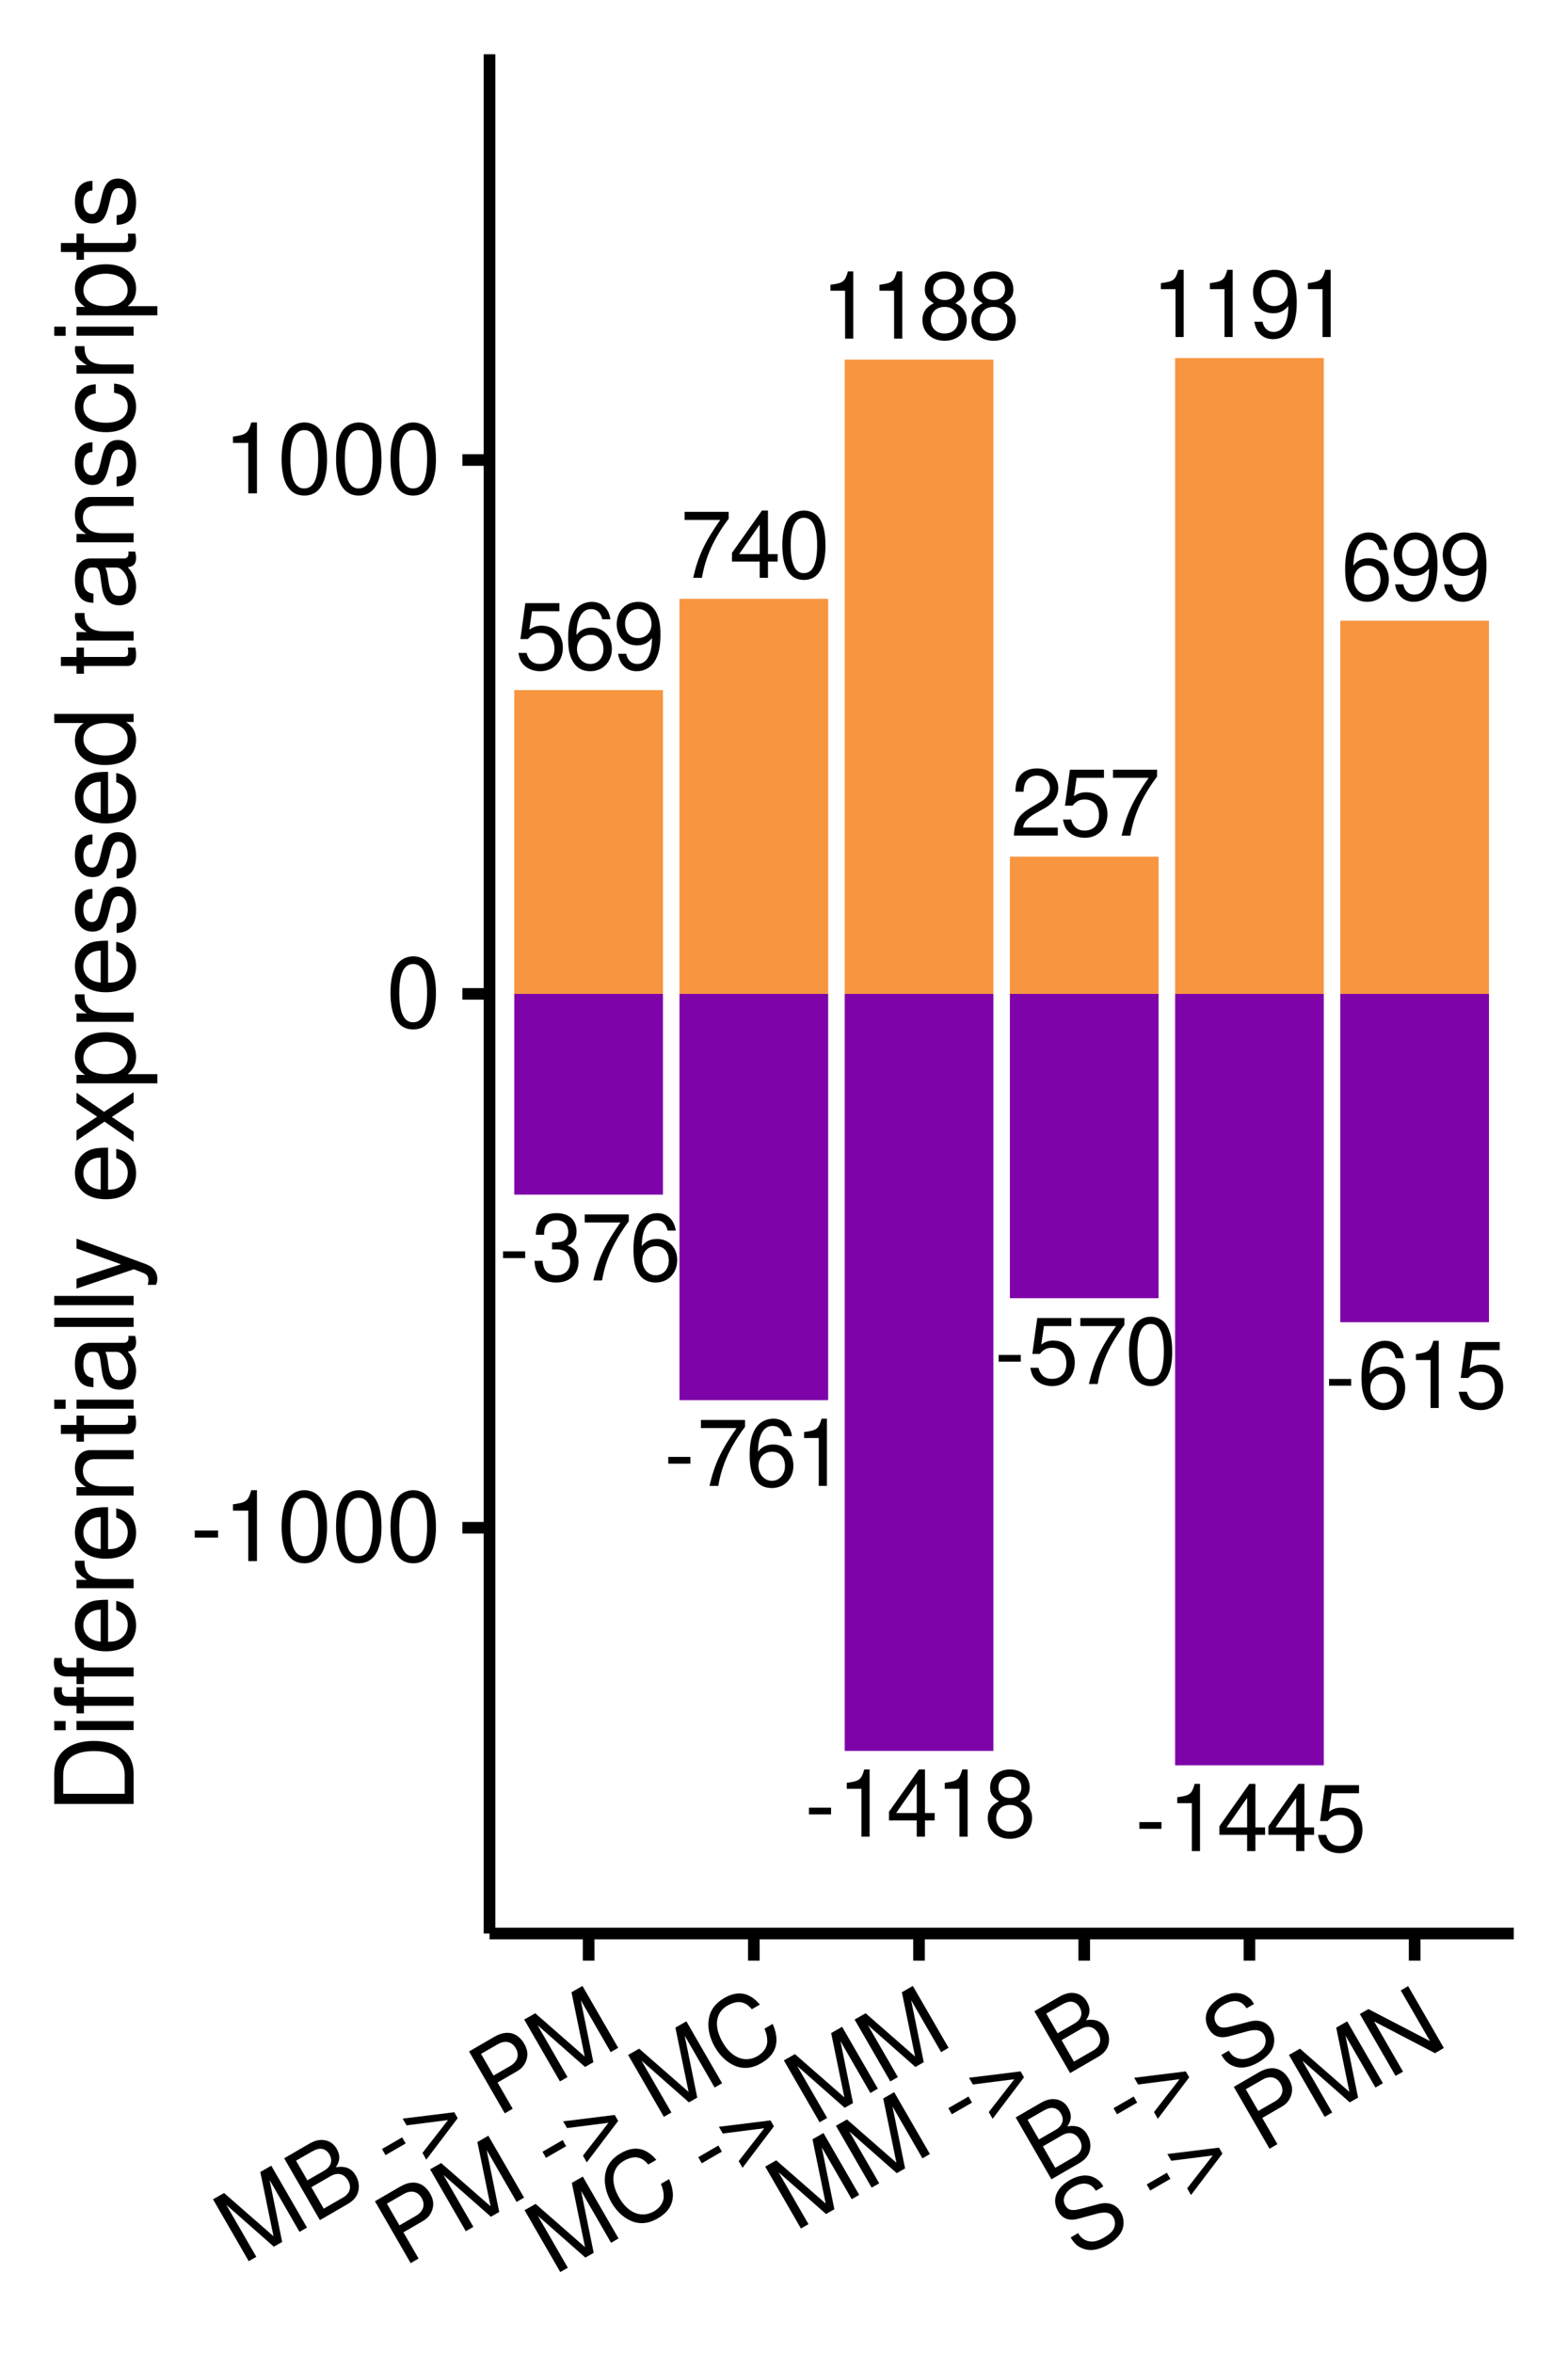 <?xml version="1.0" encoding="UTF-8"?>
<svg xmlns="http://www.w3.org/2000/svg" xmlns:xlink="http://www.w3.org/1999/xlink" width="288pt" height="432pt" viewBox="0 0 288 432" version="1.1">
<defs>
<g>
<symbol overflow="visible" id="glyph0-0">
<path style="stroke:none;" d=""/>
</symbol>
<symbol overflow="visible" id="glyph0-1">
<path style="stroke:none;" d="M 4.844 -5.328 L 0.781 -5.328 L 0.781 -4.094 L 4.844 -4.094 Z M 4.844 -5.328 "/>
</symbol>
<symbol overflow="visible" id="glyph0-2">
<path style="stroke:none;" d="M 4.422 -8.797 L 4.422 0 L 5.922 0 L 5.922 -12.344 L 4.938 -12.344 C 4.406 -10.453 4.062 -10.203 1.734 -9.891 L 1.734 -8.797 Z M 4.422 -8.797 "/>
</symbol>
<symbol overflow="visible" id="glyph0-3">
<path style="stroke:none;" d="M 5.578 -2.984 L 5.578 0 L 7.094 0 L 7.094 -2.984 L 8.875 -2.984 L 8.875 -4.344 L 7.094 -4.344 L 7.094 -12.344 L 5.984 -12.344 L 0.484 -4.578 L 0.484 -2.984 Z M 5.578 -4.344 L 1.797 -4.344 L 5.578 -9.781 Z M 5.578 -4.344 "/>
</symbol>
<symbol overflow="visible" id="glyph0-4">
<path style="stroke:none;" d="M 8.125 -12.109 L 1.875 -12.109 L 0.969 -5.516 L 2.359 -5.516 C 3.062 -6.359 3.641 -6.641 4.594 -6.641 C 6.219 -6.641 7.219 -5.531 7.219 -3.734 C 7.219 -2 6.219 -0.938 4.578 -0.938 C 3.266 -0.938 2.453 -1.609 2.094 -2.969 L 0.594 -2.969 C 0.797 -1.984 0.969 -1.5 1.328 -1.062 C 2.016 -0.141 3.25 0.391 4.609 0.391 C 7.047 0.391 8.766 -1.391 8.766 -3.938 C 8.766 -6.344 7.172 -7.969 4.844 -7.969 C 4 -7.969 3.312 -7.75 2.609 -7.234 L 3.094 -10.625 L 8.125 -10.625 Z M 8.125 -12.109 "/>
</symbol>
<symbol overflow="visible" id="glyph0-5">
<path style="stroke:none;" d="M 0.906 -2.812 C 1.203 -0.797 2.5 0.391 4.344 0.391 C 5.688 0.391 6.875 -0.25 7.594 -1.359 C 8.344 -2.578 8.688 -4.078 8.688 -6.312 C 8.688 -8.406 8.391 -9.719 7.672 -10.812 C 7 -11.812 5.938 -12.344 4.609 -12.344 C 2.312 -12.344 0.656 -10.625 0.656 -8.234 C 0.656 -5.953 2.188 -4.359 4.375 -4.359 C 5.516 -4.359 6.375 -4.766 7.141 -5.703 C 7.125 -2.625 6.172 -0.938 4.438 -0.938 C 3.375 -0.938 2.641 -1.625 2.406 -2.812 Z M 4.594 -11.031 C 6 -11.031 7.047 -9.859 7.047 -8.266 C 7.047 -6.75 6.031 -5.688 4.547 -5.688 C 3.094 -5.688 2.188 -6.719 2.188 -8.344 C 2.188 -9.906 3.188 -11.031 4.594 -11.031 Z M 4.594 -11.031 "/>
</symbol>
<symbol overflow="visible" id="glyph0-6">
<path style="stroke:none;" d="M 3.781 -5.688 L 4.594 -5.688 C 6.234 -5.688 7.109 -4.922 7.109 -3.438 C 7.109 -1.875 6.172 -0.938 4.609 -0.938 C 2.953 -0.938 2.156 -1.781 2.047 -3.594 L 0.547 -3.594 C 0.609 -2.594 0.781 -1.953 1.078 -1.406 C 1.703 -0.203 2.891 0.391 4.547 0.391 C 7.031 0.391 8.641 -1.109 8.641 -3.453 C 8.641 -5.016 8.047 -5.875 6.594 -6.391 C 7.719 -6.844 8.281 -7.703 8.281 -8.953 C 8.281 -11.062 6.906 -12.344 4.594 -12.344 C 2.156 -12.344 0.859 -10.984 0.797 -8.375 L 2.312 -8.375 C 2.328 -9.125 2.391 -9.547 2.578 -9.922 C 2.922 -10.625 3.672 -11.031 4.609 -11.031 C 5.938 -11.031 6.75 -10.234 6.75 -8.891 C 6.75 -8.031 6.438 -7.5 5.766 -7.203 C 5.359 -7.031 4.812 -6.969 3.781 -6.953 Z M 3.781 -5.688 "/>
</symbol>
<symbol overflow="visible" id="glyph0-7">
<path style="stroke:none;" d="M 8.875 -12.109 L 0.781 -12.109 L 0.781 -10.625 L 7.328 -10.625 C 4.438 -6.5 3.266 -3.984 2.359 0 L 3.969 0 C 4.625 -3.875 6.141 -7.203 8.875 -10.844 Z M 8.875 -12.109 "/>
</symbol>
<symbol overflow="visible" id="glyph0-8">
<path style="stroke:none;" d="M 8.5 -9.141 C 8.219 -11.156 6.922 -12.344 5.078 -12.344 C 3.734 -12.344 2.547 -11.703 1.828 -10.594 C 1.062 -9.375 0.734 -7.875 0.734 -5.641 C 0.734 -3.547 1.031 -2.234 1.766 -1.141 C 2.406 -0.141 3.469 0.391 4.797 0.391 C 7.109 0.391 8.766 -1.328 8.766 -3.734 C 8.766 -6.016 7.219 -7.609 5.062 -7.609 C 3.859 -7.609 2.922 -7.172 2.266 -6.266 C 2.281 -9.328 3.25 -11.016 4.969 -11.016 C 6.031 -11.016 6.766 -10.328 7 -9.141 Z M 4.875 -6.281 C 6.312 -6.281 7.219 -5.266 7.219 -3.625 C 7.219 -2.062 6.203 -0.938 4.812 -0.938 C 3.422 -0.938 2.359 -2.125 2.359 -3.688 C 2.359 -5.219 3.375 -6.281 4.875 -6.281 Z M 4.875 -6.281 "/>
</symbol>
<symbol overflow="visible" id="glyph0-9">
<path style="stroke:none;" d="M 6.672 -6.5 C 7.938 -7.281 8.328 -7.891 8.328 -9.047 C 8.328 -11 6.844 -12.344 4.703 -12.344 C 2.562 -12.344 1.062 -11 1.062 -9.062 C 1.062 -7.891 1.453 -7.297 2.703 -6.5 C 1.312 -5.812 0.625 -4.797 0.625 -3.438 C 0.625 -1.172 2.281 0.391 4.703 0.391 C 7.094 0.391 8.766 -1.172 8.766 -3.438 C 8.766 -4.797 8.078 -5.812 6.672 -6.5 Z M 4.703 -11.016 C 5.984 -11.016 6.797 -10.25 6.797 -9.016 C 6.797 -7.859 5.953 -7.094 4.703 -7.094 C 3.422 -7.094 2.594 -7.859 2.594 -9.047 C 2.594 -10.25 3.422 -11.016 4.703 -11.016 Z M 4.703 -5.828 C 6.203 -5.828 7.219 -4.828 7.219 -3.406 C 7.219 -1.906 6.219 -0.938 4.656 -0.938 C 3.188 -0.938 2.172 -1.953 2.172 -3.375 C 2.172 -4.844 3.172 -5.828 4.703 -5.828 Z M 4.703 -5.828 "/>
</symbol>
<symbol overflow="visible" id="glyph0-10">
<path style="stroke:none;" d="M 4.703 -12.344 C 3.562 -12.344 2.547 -11.828 1.906 -11 C 1.125 -9.906 0.734 -8.266 0.734 -5.984 C 0.734 -1.812 2.094 0.391 4.703 0.391 C 7.266 0.391 8.656 -1.812 8.656 -5.875 C 8.656 -8.266 8.281 -9.875 7.484 -11 C 6.844 -11.859 5.844 -12.344 4.703 -12.344 Z M 4.703 -11.016 C 6.312 -11.016 7.125 -9.359 7.125 -6.016 C 7.125 -2.5 6.344 -0.859 4.656 -0.859 C 3.078 -0.859 2.266 -2.562 2.266 -5.953 C 2.266 -9.359 3.078 -11.016 4.703 -11.016 Z M 4.703 -11.016 "/>
</symbol>
<symbol overflow="visible" id="glyph0-11">
<path style="stroke:none;" d="M 8.641 -1.484 L 2.266 -1.484 C 2.422 -2.516 2.969 -3.156 4.453 -4.062 L 6.172 -5.016 C 7.859 -5.953 8.734 -7.219 8.734 -8.75 C 8.734 -9.766 8.312 -10.719 7.594 -11.391 C 6.875 -12.047 6 -12.344 4.844 -12.344 C 3.312 -12.344 2.172 -11.797 1.5 -10.734 C 1.078 -10.094 0.891 -9.328 0.859 -8.078 L 2.359 -8.078 C 2.406 -8.922 2.516 -9.406 2.719 -9.812 C 3.109 -10.578 3.891 -11.031 4.797 -11.031 C 6.172 -11.031 7.188 -10.047 7.188 -8.703 C 7.188 -7.719 6.625 -6.859 5.547 -6.25 L 3.984 -5.328 C 1.453 -3.875 0.719 -2.719 0.578 -0.016 L 8.641 -0.016 Z M 8.641 -1.484 "/>
</symbol>
<symbol overflow="visible" id="glyph1-0">
<path style="stroke:none;" d=""/>
</symbol>
<symbol overflow="visible" id="glyph1-1">
<path style="stroke:none;" d="M 5.109 -5.609 L 0.828 -5.609 L 0.828 -4.312 L 5.109 -4.312 Z M 5.109 -5.609 "/>
</symbol>
<symbol overflow="visible" id="glyph1-2">
<path style="stroke:none;" d="M 4.656 -9.266 L 4.656 0 L 6.25 0 L 6.25 -13.016 L 5.203 -13.016 C 4.641 -11.016 4.281 -10.75 1.844 -10.422 L 1.844 -9.266 Z M 4.656 -9.266 "/>
</symbol>
<symbol overflow="visible" id="glyph1-3">
<path style="stroke:none;" d="M 4.953 -13.016 C 3.766 -13.016 2.688 -12.469 2.016 -11.594 C 1.188 -10.438 0.781 -8.719 0.781 -6.297 C 0.781 -1.906 2.219 0.406 4.953 0.406 C 7.656 0.406 9.125 -1.906 9.125 -6.188 C 9.125 -8.719 8.734 -10.406 7.891 -11.594 C 7.219 -12.484 6.156 -13.016 4.953 -13.016 Z M 4.953 -11.609 C 6.656 -11.609 7.5 -9.859 7.5 -6.344 C 7.5 -2.625 6.672 -0.906 4.906 -0.906 C 3.234 -0.906 2.391 -2.703 2.391 -6.281 C 2.391 -9.859 3.234 -11.609 4.953 -11.609 Z M 4.953 -11.609 "/>
</symbol>
<symbol overflow="visible" id="glyph2-0">
<path style="stroke:none;" d=""/>
</symbol>
<symbol overflow="visible" id="glyph2-1">
<path style="stroke:none;" d="M 7.297 -4.203 L 4.984 -15.578 L 10.484 -6.047 L 11.859 -6.844 L 5.297 -18.203 L 3.281 -17.047 L 5.703 -5.25 L -3.375 -13.188 L -5.406 -12.031 L 1.156 -0.672 L 2.547 -1.469 L -2.953 -11 L 5.766 -3.328 Z M 7.297 -4.203 "/>
</symbol>
<symbol overflow="visible" id="glyph2-2">
<path style="stroke:none;" d="M 1.234 -0.703 L 6.359 -3.672 C 7.438 -4.297 8.062 -5.047 8.297 -6.047 C 8.516 -6.969 8.359 -7.969 7.844 -8.859 C 7.062 -10.219 5.953 -10.688 4.156 -10.422 C 4.953 -11.5 5 -12.625 4.328 -13.797 C 3.844 -14.641 3.109 -15.188 2.219 -15.359 C 1.297 -15.547 0.375 -15.359 -0.719 -14.734 L -5.328 -12.062 Z M -1.062 -8.016 L -3.141 -11.625 L -0.312 -13.25 C 0.484 -13.703 1 -13.859 1.562 -13.797 C 2.141 -13.719 2.625 -13.391 2.984 -12.766 C 3.344 -12.141 3.406 -11.547 3.172 -11 C 2.953 -10.469 2.562 -10.094 1.766 -9.641 Z M 1.938 -2.812 L -0.328 -6.75 L 3.219 -8.797 C 4.5 -9.531 5.703 -9.219 6.406 -7.984 C 7.109 -6.781 6.766 -5.594 5.484 -4.859 Z M 1.938 -2.812 "/>
</symbol>
<symbol overflow="visible" id="glyph2-3">
<path style="stroke:none;" d=""/>
</symbol>
<symbol overflow="visible" id="glyph2-4">
<path style="stroke:none;" d="M 1.625 -7.406 L -2.078 -5.266 L -1.438 -4.141 L 2.266 -6.281 Z M 1.625 -7.406 "/>
</symbol>
<symbol overflow="visible" id="glyph2-5">
<path style="stroke:none;" d="M 6 -9.016 L -3.484 -7.844 L -2.766 -6.609 L 4.844 -7.578 L 0.156 -1.547 L 0.859 -0.312 L 6.625 -7.922 Z M 6 -9.016 "/>
</symbol>
<symbol overflow="visible" id="glyph2-6">
<path style="stroke:none;" d="M 0.094 -6.469 L 3.656 -8.531 C 4.547 -9.031 5.094 -9.719 5.391 -10.609 C 5.719 -11.625 5.594 -12.531 5 -13.578 C 3.766 -15.703 1.781 -16.172 -0.453 -14.891 L -5.141 -12.172 L 1.422 -0.812 L 2.875 -1.656 Z M -0.641 -7.75 L -2.938 -11.734 L 0.078 -13.469 C 1.469 -14.281 2.719 -14.016 3.438 -12.766 C 4.156 -11.516 3.766 -10.297 2.375 -9.484 Z M -0.641 -7.75 "/>
</symbol>
<symbol overflow="visible" id="glyph2-7">
<path style="stroke:none;" d="M 5.812 -13.781 C 3.891 -16.031 1.766 -16.422 -0.734 -14.984 C -2.266 -14.109 -3.203 -12.891 -3.5 -11.484 C -3.891 -9.766 -3.516 -7.812 -2.453 -5.969 C -1.375 -4.109 0.141 -2.828 1.828 -2.328 C 3.25 -1.953 4.594 -2.172 6.078 -3.031 C 8.844 -4.625 9.562 -7.031 8.156 -10.234 L 6.656 -9.359 C 7 -8.531 7.141 -7.906 7.156 -7.297 C 7.25 -6.109 6.578 -5.016 5.359 -4.312 C 3.094 -3.016 0.609 -4 -1.016 -6.828 C -2.703 -9.75 -2.359 -12.312 -0.156 -13.594 C 0.766 -14.125 1.766 -14.375 2.5 -14.172 C 3.156 -14.016 3.656 -13.703 4.328 -12.922 Z M 5.812 -13.781 "/>
</symbol>
<symbol overflow="visible" id="glyph2-8">
<path style="stroke:none;" d="M 4.672 -13.391 C 4.219 -14.172 4.031 -14.359 3.484 -14.734 C 2.109 -15.688 0.375 -15.625 -1.547 -14.516 C -4.031 -13.078 -4.828 -10.891 -3.641 -8.844 C -2.844 -7.453 -1.609 -7 0.109 -7.469 L 3.359 -8.359 C 5.031 -8.812 6 -8.625 6.516 -7.734 C 6.875 -7.125 6.906 -6.312 6.609 -5.688 C 6.359 -5.078 5.719 -4.531 4.797 -4 C 3.562 -3.281 2.562 -3.094 1.625 -3.438 C 0.922 -3.688 0.438 -4.125 0.047 -4.828 L -1.328 -4.031 C -0.734 -3.016 -0.125 -2.422 0.703 -2.078 C 2.078 -1.453 3.703 -1.656 5.438 -2.656 C 6.797 -3.438 7.719 -4.391 8.141 -5.375 C 8.562 -6.438 8.438 -7.719 7.875 -8.688 C 7.062 -10.094 5.609 -10.625 3.828 -10.156 L 0.516 -9.281 C -1.047 -8.859 -1.812 -9.016 -2.312 -9.891 C -2.969 -11.031 -2.406 -12.391 -0.875 -13.281 C 0.922 -14.312 2.406 -14.094 3.297 -12.594 Z M 4.672 -13.391 "/>
</symbol>
<symbol overflow="visible" id="glyph2-9">
<path style="stroke:none;" d="M 3.5 -17.172 L 2.141 -16.375 L 7.516 -7.078 L -3.797 -12.953 L -5.375 -12.047 L 1.188 -0.688 L 2.562 -1.469 L -2.75 -10.688 L 8.438 -4.859 L 10.062 -5.812 Z M 3.5 -17.172 "/>
</symbol>
<symbol overflow="visible" id="glyph3-0">
<path style="stroke:none;" d=""/>
</symbol>
<symbol overflow="visible" id="glyph3-1">
<path style="stroke:none;" d="M 0 -1.781 L 0 -7.406 C 0 -11.078 -2.766 -13.344 -7.297 -13.344 C -11.812 -13.344 -14.578 -11.094 -14.578 -7.406 L -14.578 -1.781 Z M -1.641 -3.641 L -12.938 -3.641 L -12.938 -7.078 C -12.938 -9.953 -11 -11.484 -7.281 -11.484 C -3.578 -11.484 -1.641 -9.953 -1.641 -7.078 Z M -1.641 -3.641 "/>
</symbol>
<symbol overflow="visible" id="glyph3-2">
<path style="stroke:none;" d="M -10.484 -3 L -10.484 -1.344 L 0 -1.344 L 0 -3 Z M -14.578 -3 L -14.578 -1.312 L -12.484 -1.312 L -12.484 -3 Z M -14.578 -3 "/>
</symbol>
<symbol overflow="visible" id="glyph3-3">
<path style="stroke:none;" d="M -10.484 -5.203 L -10.484 -3.453 L -12.125 -3.453 C -12.812 -3.453 -13.188 -3.844 -13.188 -4.625 C -13.188 -4.766 -13.188 -4.812 -13.156 -5.203 L -14.547 -5.203 C -14.625 -4.812 -14.641 -4.594 -14.641 -4.266 C -14.641 -2.719 -13.766 -1.797 -12.266 -1.797 L -10.484 -1.797 L -10.484 -0.406 L -9.125 -0.406 L -9.125 -1.797 L 0 -1.797 L 0 -3.453 L -9.125 -3.453 L -9.125 -5.203 Z M -10.484 -10.578 L -10.484 -8.844 L -12.125 -8.844 C -12.812 -8.844 -13.188 -9.219 -13.188 -10 C -13.188 -10.141 -13.188 -10.203 -13.156 -10.578 L -14.547 -10.578 C -14.625 -10.203 -14.641 -9.984 -14.641 -9.641 C -14.641 -8.094 -13.766 -7.188 -12.266 -7.188 L -10.484 -7.188 L -10.484 -5.781 L -9.125 -5.781 L -9.125 -7.188 L 0 -7.188 L 0 -8.844 L -9.125 -8.844 L -9.125 -10.578 Z M -10.484 -10.578 "/>
</symbol>
<symbol overflow="visible" id="glyph3-4">
<path style="stroke:none;" d="M -4.688 -10.266 C -6.281 -10.266 -7.234 -10.141 -8.016 -9.844 C -9.734 -9.156 -10.781 -7.562 -10.781 -5.594 C -10.781 -2.688 -8.562 -0.797 -5.094 -0.797 C -1.641 -0.797 0.453 -2.594 0.453 -5.562 C 0.453 -7.953 -0.906 -9.625 -3.188 -10.047 L -3.188 -8.359 C -1.797 -7.906 -1.078 -6.953 -1.078 -5.625 C -1.078 -4.562 -1.562 -3.656 -2.438 -3.094 C -3.047 -2.703 -3.641 -2.562 -4.688 -2.547 Z M -6.047 -2.578 C -7.984 -2.719 -9.234 -3.906 -9.234 -5.578 C -9.234 -7.281 -7.922 -8.453 -6.047 -8.453 Z M -6.047 -2.578 "/>
</symbol>
<symbol overflow="visible" id="glyph3-5">
<path style="stroke:none;" d="M -10.484 -1.375 L 0 -1.375 L 0 -3.062 L -5.438 -3.062 C -7.953 -3.078 -9.078 -4.125 -9.016 -6.422 L -10.719 -6.422 C -10.766 -6.141 -10.781 -5.984 -10.781 -5.781 C -10.781 -4.703 -10.141 -3.875 -8.578 -2.922 L -10.484 -2.922 Z M -10.484 -1.375 "/>
</symbol>
<symbol overflow="visible" id="glyph3-6">
<path style="stroke:none;" d="M -10.484 -1.406 L 0 -1.406 L 0 -3.078 L -5.781 -3.078 C -7.922 -3.078 -9.312 -4.203 -9.312 -5.922 C -9.312 -7.234 -8.516 -8.078 -7.266 -8.078 L 0 -8.078 L 0 -9.734 L -7.922 -9.734 C -9.656 -9.734 -10.781 -8.438 -10.781 -6.422 C -10.781 -4.859 -10.188 -3.859 -8.719 -2.938 L -10.484 -2.938 Z M -10.484 -1.406 "/>
</symbol>
<symbol overflow="visible" id="glyph3-7">
<path style="stroke:none;" d="M -10.484 -5.078 L -10.484 -3.359 L -13.359 -3.359 L -13.359 -1.703 L -10.484 -1.703 L -10.484 -0.281 L -9.125 -0.281 L -9.125 -1.703 L -1.203 -1.703 C -0.125 -1.703 0.453 -2.422 0.453 -3.719 C 0.453 -4.156 0.422 -4.516 0.312 -5.078 L -1.078 -5.078 C -1.016 -4.844 -1 -4.625 -1 -4.281 C -1 -3.562 -1.203 -3.359 -1.938 -3.359 L -9.125 -3.359 L -9.125 -5.078 Z M -10.484 -5.078 "/>
</symbol>
<symbol overflow="visible" id="glyph3-8">
<path style="stroke:none;" d="M -0.984 -10.703 C -0.938 -10.516 -0.938 -10.438 -0.938 -10.344 C -0.938 -9.766 -1.234 -9.438 -1.766 -9.438 L -7.922 -9.438 C -9.781 -9.438 -10.781 -8.078 -10.781 -5.5 C -10.781 -3.953 -10.344 -2.734 -9.562 -2.016 C -9.016 -1.547 -8.422 -1.344 -7.375 -1.297 L -7.375 -2.984 C -8.656 -3.125 -9.234 -3.875 -9.234 -5.438 C -9.234 -6.953 -8.688 -7.781 -7.688 -7.781 L -7.234 -7.781 C -6.516 -7.766 -6.266 -7.406 -6.078 -6.047 C -5.781 -3.688 -5.703 -3.312 -5.438 -2.688 C -4.922 -1.453 -4 -0.844 -2.641 -0.844 C -0.734 -0.844 0.453 -2.156 0.453 -4.281 C 0.453 -5.594 0 -6.656 -1.078 -7.844 C 0 -7.953 0.453 -8.484 0.453 -9.562 C 0.453 -9.922 0.422 -10.141 0.281 -10.703 Z M -3.297 -7.781 C -2.734 -7.781 -2.406 -7.625 -1.938 -7.125 C -1.312 -6.438 -1 -5.625 -1 -4.641 C -1 -3.344 -1.625 -2.578 -2.688 -2.578 C -3.781 -2.578 -4.344 -3.297 -4.594 -5.094 C -4.844 -6.875 -4.922 -7.219 -5.188 -7.781 Z M -3.297 -7.781 "/>
</symbol>
<symbol overflow="visible" id="glyph3-9">
<path style="stroke:none;" d="M -14.578 -3.047 L -14.578 -1.359 L 0 -1.359 L 0 -3.047 Z M -14.578 -3.047 "/>
</symbol>
<symbol overflow="visible" id="glyph3-10">
<path style="stroke:none;" d="M -10.484 -7.766 L -2.312 -4.859 L -10.484 -2.188 L -10.484 -0.406 L 0.047 -3.938 L 1.703 -3.297 C 2.438 -3.016 2.719 -2.656 2.719 -1.953 C 2.719 -1.688 2.688 -1.438 2.594 -1.078 L 4.094 -1.078 C 4.281 -1.422 4.359 -1.766 4.359 -2.203 C 4.359 -2.734 4.188 -3.312 3.859 -3.766 C 3.484 -4.281 3.047 -4.578 2.203 -4.906 L -10.484 -9.562 Z M -10.484 -7.766 "/>
</symbol>
<symbol overflow="visible" id="glyph3-11">
<path style="stroke:none;" d=""/>
</symbol>
<symbol overflow="visible" id="glyph3-12">
<path style="stroke:none;" d="M -5.422 -5.844 L -10.484 -9.359 L -10.484 -7.484 L -6.688 -4.953 L -10.484 -2.438 L -10.484 -0.547 L -5.344 -4.047 L 0 -0.344 L 0 -2.234 L -4.016 -4.906 L 0 -7.516 L 0 -9.453 Z M -5.422 -5.844 "/>
</symbol>
<symbol overflow="visible" id="glyph3-13">
<path style="stroke:none;" d="M 4.359 -1.078 L 4.359 -2.766 L -1.094 -2.766 C -0.016 -3.641 0.453 -4.625 0.453 -5.984 C 0.453 -8.703 -1.719 -10.453 -5.062 -10.453 C -8.578 -10.453 -10.781 -8.734 -10.781 -5.953 C -10.781 -4.547 -10.141 -3.406 -8.906 -2.625 L -10.484 -2.625 L -10.484 -1.078 Z M -9.219 -5.688 C -9.219 -7.516 -7.594 -8.719 -5.094 -8.719 C -2.719 -8.719 -1.094 -7.5 -1.094 -5.688 C -1.094 -3.906 -2.703 -2.766 -5.156 -2.766 C -7.625 -2.766 -9.219 -3.906 -9.219 -5.688 Z M -9.219 -5.688 "/>
</symbol>
<symbol overflow="visible" id="glyph3-14">
<path style="stroke:none;" d="M -7.562 -8.766 C -9.625 -8.734 -10.781 -7.375 -10.781 -4.953 C -10.781 -2.516 -9.516 -0.938 -7.578 -0.938 C -5.938 -0.938 -5.156 -1.781 -4.562 -4.266 L -4.188 -5.812 C -3.906 -6.984 -3.484 -7.438 -2.734 -7.438 C -1.734 -7.438 -1.078 -6.453 -1.078 -5 C -1.078 -4.094 -1.344 -3.344 -1.781 -2.922 C -2.078 -2.656 -2.375 -2.547 -3.125 -2.438 L -3.125 -0.688 C -0.703 -0.766 0.453 -2.125 0.453 -4.859 C 0.453 -7.5 -0.844 -9.188 -2.859 -9.188 C -4.422 -9.188 -5.281 -8.297 -5.781 -6.219 L -6.156 -4.625 C -6.484 -3.266 -6.922 -2.688 -7.656 -2.688 C -8.641 -2.688 -9.234 -3.547 -9.234 -4.906 C -9.234 -6.234 -8.656 -6.953 -7.562 -7 Z M -7.562 -8.766 "/>
</symbol>
<symbol overflow="visible" id="glyph3-15">
<path style="stroke:none;" d="M -14.578 -9.906 L -14.578 -8.234 L -9.156 -8.234 C -10.219 -7.547 -10.781 -6.422 -10.781 -5.016 C -10.781 -2.297 -8.594 -0.516 -5.266 -0.516 C -1.719 -0.516 0.453 -2.234 0.453 -5.078 C 0.453 -6.516 -0.078 -7.516 -1.375 -8.422 L 0 -8.422 L 0 -9.906 Z M -9.219 -5.297 C -9.219 -7.094 -7.641 -8.234 -5.125 -8.234 C -2.703 -8.234 -1.094 -7.078 -1.094 -5.312 C -1.094 -3.484 -2.719 -2.266 -5.156 -2.266 C -7.594 -2.266 -9.219 -3.484 -9.219 -5.297 Z M -9.219 -5.297 "/>
</symbol>
<symbol overflow="visible" id="glyph3-16">
<path style="stroke:none;" d="M -6.953 -9.422 C -7.984 -9.344 -8.641 -9.125 -9.219 -8.719 C -10.203 -8 -10.781 -6.734 -10.781 -5.281 C -10.781 -2.438 -8.547 -0.625 -5.062 -0.625 C -1.688 -0.625 0.453 -2.422 0.453 -5.266 C 0.453 -7.766 -1.047 -9.344 -3.594 -9.547 L -3.594 -7.859 C -1.922 -7.578 -1.078 -6.719 -1.078 -5.297 C -1.078 -3.453 -2.578 -2.359 -5.062 -2.359 C -7.688 -2.359 -9.234 -3.438 -9.234 -5.266 C -9.234 -6.656 -8.422 -7.547 -6.953 -7.734 Z M -6.953 -9.422 "/>
</symbol>
</g>
<clipPath id="clip1">
  <path d="M 89.91 9.961 L 278.039 9.961 L 278.039 354.98 L 89.91 354.98 Z M 89.91 9.961 "/>
</clipPath>
</defs>
<g id="surface71810">
<rect x="0" y="0" width="288" height="432" style="fill:rgb(100%,100%,100%);fill-opacity:1;stroke:none;"/>
<rect x="0" y="0" width="288" height="432" style="fill:rgb(100%,100%,100%);fill-opacity:1;stroke:none;"/>
<path style="fill:none;stroke-width:1.94;stroke-linecap:round;stroke-linejoin:round;stroke:rgb(100%,100%,100%);stroke-opacity:1;stroke-miterlimit:10;" d="M 0 432 L 288 432 L 288 0 L 0 0 Z M 0 432 "/>
<g clip-path="url(#clip1)" clip-rule="nonzero">
<path style=" stroke:none;fill-rule:nonzero;fill:rgb(100%,100%,100%);fill-opacity:1;" d="M 89.91 354.984 L 278.039 354.984 L 278.039 9.965 L 89.91 9.965 Z M 89.91 354.984 "/>
</g>
<path style=" stroke:none;fill-rule:nonzero;fill:rgb(49.412%,1.176%,65.882%);fill-opacity:1;" d="M 215.836 324.105 L 243.145 324.105 L 243.145 182.473 L 215.836 182.473 Z M 215.836 324.105 "/>
<path style=" stroke:none;fill-rule:nonzero;fill:rgb(97.255%,58.431%,25.098%);fill-opacity:1;" d="M 215.836 182.473 L 243.145 182.473 L 243.145 65.734 L 215.836 65.734 Z M 215.836 182.473 "/>
<path style=" stroke:none;fill-rule:nonzero;fill:rgb(49.412%,1.176%,65.882%);fill-opacity:1;" d="M 94.461 219.328 L 121.77 219.328 L 121.77 182.473 L 94.461 182.473 Z M 94.461 219.328 "/>
<path style=" stroke:none;fill-rule:nonzero;fill:rgb(97.255%,58.431%,25.098%);fill-opacity:1;" d="M 94.461 182.473 L 121.77 182.473 L 121.77 126.699 L 94.461 126.699 Z M 94.461 182.473 "/>
<path style=" stroke:none;fill-rule:nonzero;fill:rgb(49.412%,1.176%,65.882%);fill-opacity:1;" d="M 155.148 321.461 L 182.457 321.461 L 182.457 182.473 L 155.148 182.473 Z M 155.148 321.461 "/>
<path style=" stroke:none;fill-rule:nonzero;fill:rgb(97.255%,58.431%,25.098%);fill-opacity:1;" d="M 155.148 182.473 L 182.457 182.473 L 182.457 66.027 L 155.148 66.027 Z M 155.148 182.473 "/>
<path style=" stroke:none;fill-rule:nonzero;fill:rgb(49.412%,1.176%,65.882%);fill-opacity:1;" d="M 185.492 238.344 L 212.801 238.344 L 212.801 182.473 L 185.492 182.473 Z M 185.492 238.344 "/>
<path style=" stroke:none;fill-rule:nonzero;fill:rgb(97.255%,58.431%,25.098%);fill-opacity:1;" d="M 185.492 182.473 L 212.801 182.473 L 212.801 157.281 L 185.492 157.281 Z M 185.492 182.473 "/>
<path style=" stroke:none;fill-rule:nonzero;fill:rgb(49.412%,1.176%,65.882%);fill-opacity:1;" d="M 124.805 257.062 L 152.113 257.062 L 152.113 182.473 L 124.805 182.473 Z M 124.805 257.062 "/>
<path style=" stroke:none;fill-rule:nonzero;fill:rgb(97.255%,58.431%,25.098%);fill-opacity:1;" d="M 124.805 182.473 L 152.113 182.473 L 152.113 109.941 L 124.805 109.941 Z M 124.805 182.473 "/>
<path style=" stroke:none;fill-rule:nonzero;fill:rgb(49.412%,1.176%,65.882%);fill-opacity:1;" d="M 246.176 242.754 L 273.484 242.754 L 273.484 182.473 L 246.176 182.473 Z M 246.176 242.754 "/>
<path style=" stroke:none;fill-rule:nonzero;fill:rgb(97.255%,58.431%,25.098%);fill-opacity:1;" d="M 246.176 182.473 L 273.484 182.473 L 273.484 113.957 L 246.176 113.957 Z M 246.176 182.473 "/>
<g style="fill:rgb(0%,0%,0%);fill-opacity:1;">
  <use xlink:href="#glyph0-1" x="208.488" y="339.855"/>
  <use xlink:href="#glyph0-2" x="214.488" y="339.855"/>
  <use xlink:href="#glyph0-3" x="223.488" y="339.855"/>
  <use xlink:href="#glyph0-3" x="232.488" y="339.855"/>
  <use xlink:href="#glyph0-4" x="241.488" y="339.855"/>
</g>
<g style="fill:rgb(0%,0%,0%);fill-opacity:1;">
  <use xlink:href="#glyph0-2" x="211.488" y="61.879"/>
  <use xlink:href="#glyph0-2" x="220.488" y="61.879"/>
  <use xlink:href="#glyph0-5" x="229.488" y="61.879"/>
  <use xlink:href="#glyph0-2" x="238.488" y="61.879"/>
</g>
<g style="fill:rgb(0%,0%,0%);fill-opacity:1;">
  <use xlink:href="#glyph0-1" x="91.617" y="235.074"/>
  <use xlink:href="#glyph0-6" x="97.617" y="235.074"/>
  <use xlink:href="#glyph0-7" x="106.617" y="235.074"/>
  <use xlink:href="#glyph0-8" x="115.617" y="235.074"/>
</g>
<g style="fill:rgb(0%,0%,0%);fill-opacity:1;">
  <use xlink:href="#glyph0-4" x="94.617" y="122.844"/>
  <use xlink:href="#glyph0-8" x="103.617" y="122.844"/>
  <use xlink:href="#glyph0-5" x="112.617" y="122.844"/>
</g>
<g style="fill:rgb(0%,0%,0%);fill-opacity:1;">
  <use xlink:href="#glyph0-1" x="147.801" y="337.207"/>
  <use xlink:href="#glyph0-2" x="153.801" y="337.207"/>
  <use xlink:href="#glyph0-3" x="162.801" y="337.207"/>
  <use xlink:href="#glyph0-2" x="171.801" y="337.207"/>
  <use xlink:href="#glyph0-9" x="180.801" y="337.207"/>
</g>
<g style="fill:rgb(0%,0%,0%);fill-opacity:1;">
  <use xlink:href="#glyph0-2" x="150.801" y="62.172"/>
  <use xlink:href="#glyph0-2" x="159.801" y="62.172"/>
  <use xlink:href="#glyph0-9" x="168.801" y="62.172"/>
  <use xlink:href="#glyph0-9" x="177.801" y="62.172"/>
</g>
<g style="fill:rgb(0%,0%,0%);fill-opacity:1;">
  <use xlink:href="#glyph0-1" x="182.645" y="254.09"/>
  <use xlink:href="#glyph0-4" x="188.645" y="254.09"/>
  <use xlink:href="#glyph0-7" x="197.645" y="254.09"/>
  <use xlink:href="#glyph0-10" x="206.645" y="254.09"/>
</g>
<g style="fill:rgb(0%,0%,0%);fill-opacity:1;">
  <use xlink:href="#glyph0-11" x="185.645" y="153.426"/>
  <use xlink:href="#glyph0-4" x="194.645" y="153.426"/>
  <use xlink:href="#glyph0-7" x="203.645" y="153.426"/>
</g>
<g style="fill:rgb(0%,0%,0%);fill-opacity:1;">
  <use xlink:href="#glyph0-1" x="121.961" y="272.809"/>
  <use xlink:href="#glyph0-7" x="127.961" y="272.809"/>
  <use xlink:href="#glyph0-8" x="136.961" y="272.809"/>
  <use xlink:href="#glyph0-2" x="145.961" y="272.809"/>
</g>
<g style="fill:rgb(0%,0%,0%);fill-opacity:1;">
  <use xlink:href="#glyph0-7" x="124.961" y="106.082"/>
  <use xlink:href="#glyph0-3" x="133.961" y="106.082"/>
  <use xlink:href="#glyph0-10" x="142.961" y="106.082"/>
</g>
<g style="fill:rgb(0%,0%,0%);fill-opacity:1;">
  <use xlink:href="#glyph0-1" x="243.332" y="258.5"/>
  <use xlink:href="#glyph0-8" x="249.332" y="258.5"/>
  <use xlink:href="#glyph0-2" x="258.332" y="258.5"/>
  <use xlink:href="#glyph0-4" x="267.332" y="258.5"/>
</g>
<g style="fill:rgb(0%,0%,0%);fill-opacity:1;">
  <use xlink:href="#glyph0-8" x="246.332" y="110.102"/>
  <use xlink:href="#glyph0-5" x="255.332" y="110.102"/>
  <use xlink:href="#glyph0-5" x="264.332" y="110.102"/>
</g>
<path style="fill:none;stroke-width:2.134;stroke-linecap:butt;stroke-linejoin:round;stroke:rgb(0%,0%,0%);stroke-opacity:1;stroke-miterlimit:10;" d="M 89.91 354.984 L 89.91 9.961 "/>
<g style="fill:rgb(0%,0%,0%);fill-opacity:1;">
  <use xlink:href="#glyph1-1" x="34.945" y="286.61"/>
  <use xlink:href="#glyph1-2" x="40.945" y="286.61"/>
  <use xlink:href="#glyph1-3" x="50.945" y="286.61"/>
  <use xlink:href="#glyph1-3" x="60.945" y="286.61"/>
  <use xlink:href="#glyph1-3" x="70.945" y="286.61"/>
</g>
<g style="fill:rgb(0%,0%,0%);fill-opacity:1;">
  <use xlink:href="#glyph1-3" x="70.945" y="188.595"/>
</g>
<g style="fill:rgb(0%,0%,0%);fill-opacity:1;">
  <use xlink:href="#glyph1-2" x="40.945" y="90.579"/>
  <use xlink:href="#glyph1-3" x="50.945" y="90.579"/>
  <use xlink:href="#glyph1-3" x="60.945" y="90.579"/>
  <use xlink:href="#glyph1-3" x="70.945" y="90.579"/>
</g>
<path style="fill:none;stroke-width:2.134;stroke-linecap:butt;stroke-linejoin:round;stroke:rgb(0%,0%,0%);stroke-opacity:1;stroke-miterlimit:10;" d="M 84.93 280.488 L 89.91 280.488 "/>
<path style="fill:none;stroke-width:2.134;stroke-linecap:butt;stroke-linejoin:round;stroke:rgb(0%,0%,0%);stroke-opacity:1;stroke-miterlimit:10;" d="M 84.93 182.473 L 89.91 182.473 "/>
<path style="fill:none;stroke-width:2.134;stroke-linecap:butt;stroke-linejoin:round;stroke:rgb(0%,0%,0%);stroke-opacity:1;stroke-miterlimit:10;" d="M 84.93 84.457 L 89.91 84.457 "/>
<path style="fill:none;stroke-width:2.134;stroke-linecap:butt;stroke-linejoin:round;stroke:rgb(0%,0%,0%);stroke-opacity:1;stroke-miterlimit:10;" d="M 89.91 354.984 L 278.039 354.984 "/>
<path style="fill:none;stroke-width:2.134;stroke-linecap:butt;stroke-linejoin:round;stroke:rgb(0%,0%,0%);stroke-opacity:1;stroke-miterlimit:10;" d="M 108.117 359.965 L 108.117 354.984 "/>
<path style="fill:none;stroke-width:2.134;stroke-linecap:butt;stroke-linejoin:round;stroke:rgb(0%,0%,0%);stroke-opacity:1;stroke-miterlimit:10;" d="M 138.461 359.965 L 138.461 354.984 "/>
<path style="fill:none;stroke-width:2.134;stroke-linecap:butt;stroke-linejoin:round;stroke:rgb(0%,0%,0%);stroke-opacity:1;stroke-miterlimit:10;" d="M 168.801 359.965 L 168.801 354.984 "/>
<path style="fill:none;stroke-width:2.134;stroke-linecap:butt;stroke-linejoin:round;stroke:rgb(0%,0%,0%);stroke-opacity:1;stroke-miterlimit:10;" d="M 199.145 359.965 L 199.145 354.984 "/>
<path style="fill:none;stroke-width:2.134;stroke-linecap:butt;stroke-linejoin:round;stroke:rgb(0%,0%,0%);stroke-opacity:1;stroke-miterlimit:10;" d="M 229.488 359.965 L 229.488 354.984 "/>
<path style="fill:none;stroke-width:2.134;stroke-linecap:butt;stroke-linejoin:round;stroke:rgb(0%,0%,0%);stroke-opacity:1;stroke-miterlimit:10;" d="M 259.832 359.965 L 259.832 354.984 "/>
<g style="fill:rgb(0%,0%,0%);fill-opacity:1;">
  <use xlink:href="#glyph2-1" x="44.53" y="415.813"/>
  <use xlink:href="#glyph2-2" x="57.52" y="408.313"/>
  <use xlink:href="#glyph2-3" x="67.912" y="402.313"/>
  <use xlink:href="#glyph2-4" x="72.243" y="399.813"/>
  <use xlink:href="#glyph2-5" x="77.439" y="396.813"/>
  <use xlink:href="#glyph2-3" x="86.965" y="391.313"/>
  <use xlink:href="#glyph2-6" x="91.295" y="388.813"/>
  <use xlink:href="#glyph2-1" x="101.687" y="382.813"/>
</g>
<g style="fill:rgb(0%,0%,0%);fill-opacity:1;">
  <use xlink:href="#glyph2-6" x="74.006" y="416.313"/>
  <use xlink:href="#glyph2-1" x="84.399" y="410.313"/>
  <use xlink:href="#glyph2-3" x="97.389" y="402.813"/>
  <use xlink:href="#glyph2-4" x="101.719" y="400.313"/>
  <use xlink:href="#glyph2-5" x="106.915" y="397.313"/>
  <use xlink:href="#glyph2-3" x="116.442" y="391.813"/>
  <use xlink:href="#glyph2-1" x="120.772" y="389.313"/>
  <use xlink:href="#glyph2-7" x="133.762" y="381.813"/>
</g>
<g style="fill:rgb(0%,0%,0%);fill-opacity:1;">
  <use xlink:href="#glyph2-1" x="101.749" y="417.813"/>
  <use xlink:href="#glyph2-7" x="114.739" y="410.313"/>
  <use xlink:href="#glyph2-3" x="125.997" y="403.813"/>
  <use xlink:href="#glyph2-4" x="130.327" y="401.313"/>
  <use xlink:href="#glyph2-5" x="135.524" y="398.313"/>
  <use xlink:href="#glyph2-3" x="145.05" y="392.813"/>
  <use xlink:href="#glyph2-1" x="149.38" y="390.313"/>
  <use xlink:href="#glyph2-1" x="162.37" y="382.813"/>
</g>
<g style="fill:rgb(0%,0%,0%);fill-opacity:1;">
  <use xlink:href="#glyph2-1" x="145.952" y="409.813"/>
  <use xlink:href="#glyph2-1" x="158.942" y="402.313"/>
  <use xlink:href="#glyph2-3" x="171.932" y="394.813"/>
  <use xlink:href="#glyph2-4" x="176.263" y="392.313"/>
  <use xlink:href="#glyph2-5" x="181.459" y="389.313"/>
  <use xlink:href="#glyph2-3" x="190.985" y="383.813"/>
  <use xlink:href="#glyph2-2" x="195.315" y="381.313"/>
</g>
<g style="fill:rgb(0%,0%,0%);fill-opacity:1;">
  <use xlink:href="#glyph2-2" x="191.881" y="400.813"/>
  <use xlink:href="#glyph2-3" x="202.274" y="394.813"/>
  <use xlink:href="#glyph2-4" x="206.604" y="392.313"/>
  <use xlink:href="#glyph2-5" x="211.8" y="389.313"/>
  <use xlink:href="#glyph2-3" x="221.326" y="383.813"/>
  <use xlink:href="#glyph2-8" x="225.656" y="381.313"/>
</g>
<g style="fill:rgb(0%,0%,0%);fill-opacity:1;">
  <use xlink:href="#glyph2-8" x="197.979" y="414.813"/>
  <use xlink:href="#glyph2-3" x="208.371" y="408.813"/>
  <use xlink:href="#glyph2-4" x="212.701" y="406.313"/>
  <use xlink:href="#glyph2-5" x="217.898" y="403.313"/>
  <use xlink:href="#glyph2-3" x="227.424" y="397.813"/>
  <use xlink:href="#glyph2-6" x="231.754" y="395.313"/>
  <use xlink:href="#glyph2-1" x="242.146" y="389.313"/>
  <use xlink:href="#glyph2-9" x="255.137" y="381.813"/>
</g>
<g style="fill:rgb(0%,0%,0%);fill-opacity:1;">
  <use xlink:href="#glyph3-1" x="24.541" y="332.973"/>
  <use xlink:href="#glyph3-2" x="24.541" y="318.973"/>
  <use xlink:href="#glyph3-3" x="24.541" y="314.973"/>
  <use xlink:href="#glyph3-4" x="24.541" y="303.973"/>
  <use xlink:href="#glyph3-5" x="24.541" y="292.973"/>
  <use xlink:href="#glyph3-4" x="24.541" y="286.973"/>
  <use xlink:href="#glyph3-6" x="24.541" y="275.973"/>
  <use xlink:href="#glyph3-7" x="24.541" y="264.973"/>
  <use xlink:href="#glyph3-2" x="24.541" y="259.973"/>
  <use xlink:href="#glyph3-8" x="24.541" y="255.973"/>
  <use xlink:href="#glyph3-9" x="24.541" y="244.973"/>
  <use xlink:href="#glyph3-9" x="24.541" y="240.973"/>
  <use xlink:href="#glyph3-10" x="24.541" y="236.973"/>
  <use xlink:href="#glyph3-11" x="24.541" y="226.973"/>
  <use xlink:href="#glyph3-4" x="24.541" y="220.973"/>
  <use xlink:href="#glyph3-12" x="24.541" y="209.973"/>
  <use xlink:href="#glyph3-13" x="24.541" y="199.973"/>
  <use xlink:href="#glyph3-5" x="24.541" y="188.973"/>
  <use xlink:href="#glyph3-4" x="24.541" y="182.973"/>
  <use xlink:href="#glyph3-14" x="24.541" y="171.973"/>
  <use xlink:href="#glyph3-14" x="24.541" y="161.973"/>
  <use xlink:href="#glyph3-4" x="24.541" y="151.973"/>
  <use xlink:href="#glyph3-15" x="24.541" y="140.973"/>
  <use xlink:href="#glyph3-11" x="24.541" y="129.973"/>
  <use xlink:href="#glyph3-7" x="24.541" y="123.973"/>
  <use xlink:href="#glyph3-5" x="24.541" y="118.973"/>
  <use xlink:href="#glyph3-8" x="24.541" y="111.973"/>
  <use xlink:href="#glyph3-6" x="24.541" y="100.973"/>
  <use xlink:href="#glyph3-14" x="24.541" y="89.973"/>
  <use xlink:href="#glyph3-16" x="24.541" y="79.973"/>
  <use xlink:href="#glyph3-5" x="24.541" y="69.973"/>
  <use xlink:href="#glyph3-2" x="24.541" y="62.973"/>
  <use xlink:href="#glyph3-13" x="24.541" y="58.973"/>
  <use xlink:href="#glyph3-7" x="24.541" y="47.973"/>
  <use xlink:href="#glyph3-14" x="24.541" y="41.973"/>
</g>
</g>
</svg>
